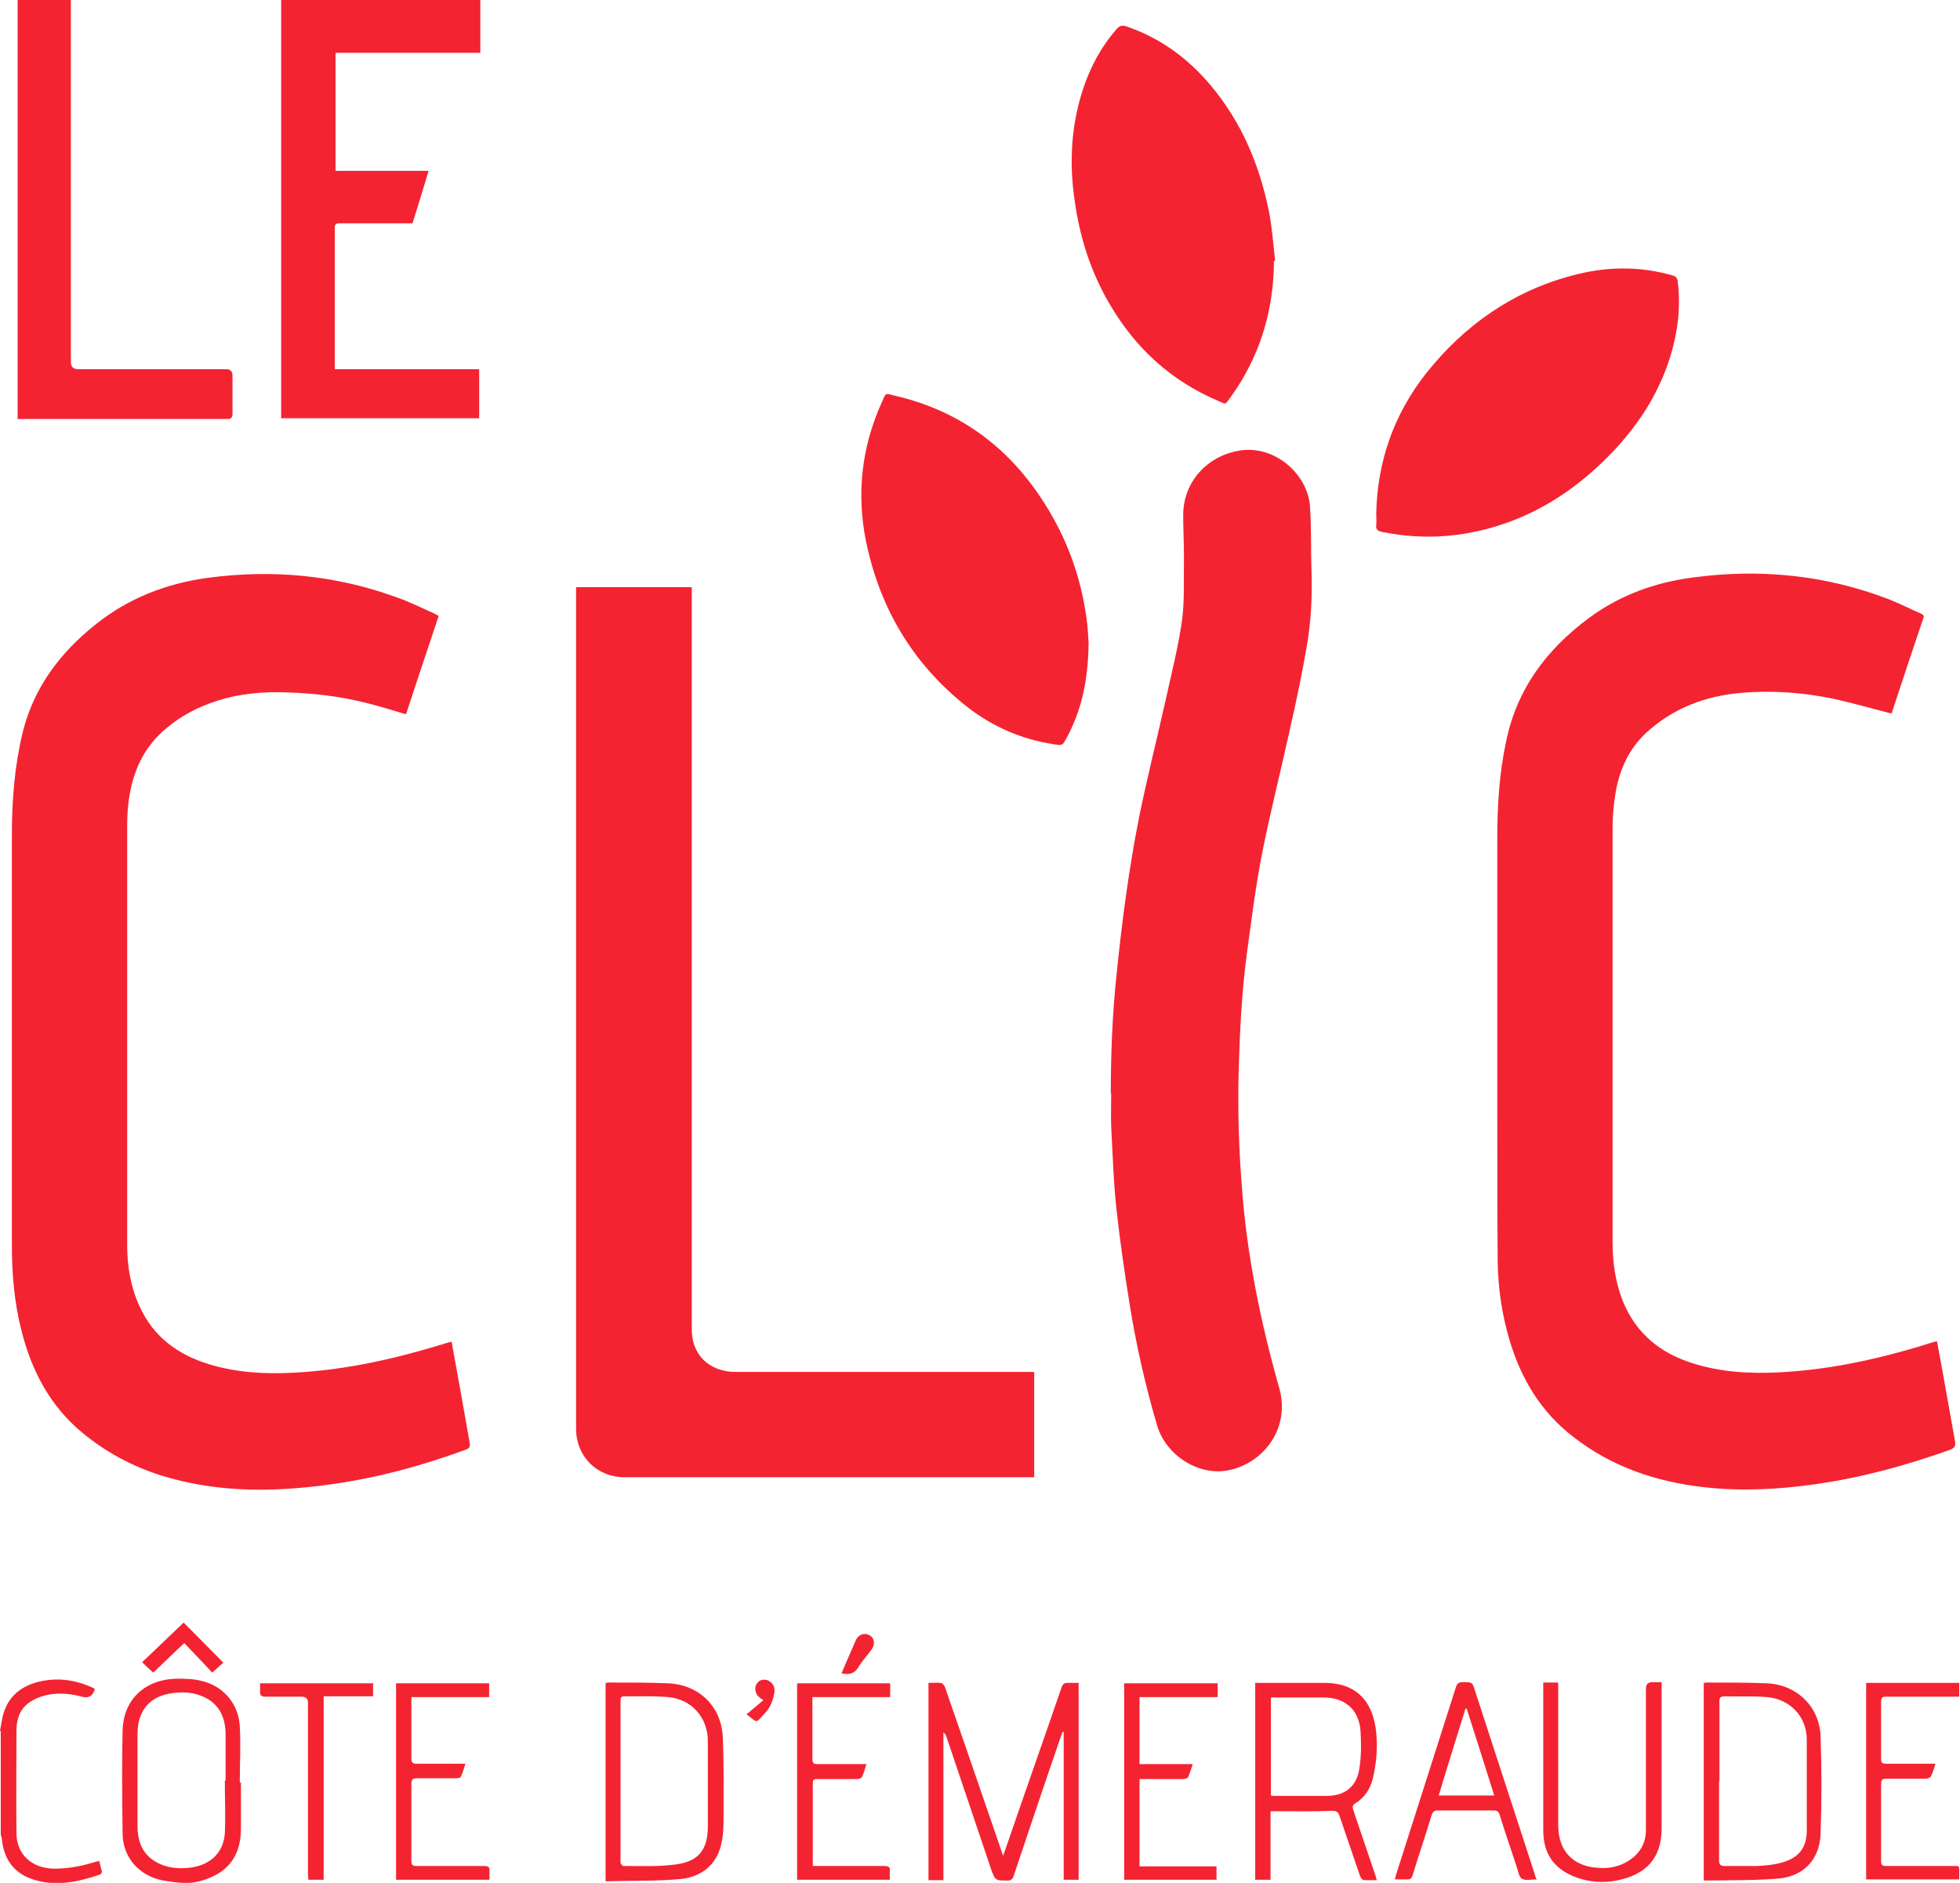 <?xml version="1.0" encoding="UTF-8"?>
<svg xmlns="http://www.w3.org/2000/svg" version="1.1" viewBox="0 0 511.7 491.6">
  <defs>
    <style>
      .cls-1 {
        fill: #f42331;
      }
    </style>
  </defs>
  <!-- Generator: Adobe Illustrator 28.7.1, SVG Export Plug-In . SVG Version: 1.2.0 Build 142)  -->
  <g>
    <g id="Calque_1">
      <g>
        <path class="cls-1" d="M0,451.9c.2-.9.3-1.8.5-2.7.9-5.5,4.3-8.8,9.6-10.1,4.9-1.2,9.7-.5,14.2,1.6.1,0,.3.2.4.3,0,0,0,.1,0,.2q-.8,2.5-3.3,1.8c-3.7-1-7.4-1.2-11,.1-4.1,1.5-6,4.1-6.1,8.5,0,9-.1,18,0,27,0,5.6,4,9.2,9.8,9.3,3.5,0,6.9-.6,10.2-1.6.5-.1.9-.3,1.6-.4.2.9.5,1.8.7,2.7,0,.3-.2.8-.4.8-5.9,2-11.8,3.3-17.9,1.2-4.8-1.7-7.2-5.2-7.8-10.2,0-.5-.2-1-.3-1.4,0-9,0-18,0-27Z"/>
        <path class="cls-1" d="M114.5,160.9c-2.9,8.6-5.7,17.1-8.5,25.6-3.7-1.1-7.2-2.2-10.9-3.1-6.5-1.6-13.2-2.4-19.9-2.6-6.5-.3-13,.3-19.2,2.4-4.5,1.5-8.7,3.7-12.4,6.8-6.3,5.1-9.2,12-10.1,19.9-.3,2.4-.3,4.8-.3,7.2,0,36,0,72,0,108,0,5.5.9,10.9,3.2,15.9,3.6,8,10,12.7,18.2,15.2,7.2,2.2,14.6,2.6,22.1,2.2,13.9-.7,27.2-3.8,40.4-7.9.2,0,.5-.1.8-.2.9,4.9,1.7,9.6,2.6,14.4.7,4,1.4,7.9,2.1,11.9.2,1.1,0,1.5-1,1.9-12,4.4-24.3,7.7-37.1,9.3-13.2,1.7-26.4,1.8-39.4-1.7-8.8-2.3-16.7-6.3-23.7-12.1-8.4-7-13.2-16.2-15.8-26.6-1.9-7.4-2.5-14.9-2.5-22.5,0-35.6,0-71.2,0-106.9,0-9,.7-18,2.8-26.7,2.9-11.8,9.8-20.9,19.1-28.3,8.5-6.8,18.3-10.6,29-12.1,16.9-2.3,33.4-.8,49.4,5,3.4,1.2,6.7,2.8,10,4.3.4.2.7.4,1.1.6Z"/>
        <path class="cls-1" d="M493.8,186.3c-5.1-1.3-9.9-2.7-14.9-3.8-8-1.7-16.2-2.3-24.3-1.6-9.4.8-17.8,4-24.8,10.4-4.5,4.2-7,9.6-8,15.6-.5,2.9-.8,6-.8,8.9,0,36.1,0,72.2,0,108.4,0,5.4.7,10.7,2.8,15.8,3.4,8.2,9.7,13.3,18,15.9,7.4,2.4,15.1,2.8,22.8,2.4,13.9-.7,27.3-3.8,40.5-8,.2,0,.3,0,.6-.1.5,2.8,1,5.5,1.5,8.2,1.1,6,2.1,11.9,3.2,17.9.2,1.1,0,1.7-1.2,2.2-11.5,4.1-23.1,7.3-35.2,9-9.7,1.4-19.4,1.9-29.1.8-12.5-1.4-24.1-5.3-34.1-13.1-8.5-6.5-13.7-15.2-16.7-25.3-2-6.7-3-13.6-3.1-20.6-.1-12.5-.1-24.9-.1-37.4,0-24.3,0-48.6,0-72.9,0-8.5.5-17,2.3-25.4,2.8-13.7,10.6-24.1,21.7-32.3,8-5.9,17.1-9.2,26.9-10.5,17.6-2.4,34.8-.7,51.4,5.7,2.8,1.1,5.5,2.5,8.3,3.7.6.3.9.6.6,1.3-2.8,8.2-5.5,16.4-8.2,24.6,0,0,0,.1,0,0Z"/>
        <path class="cls-1" d="M150.5,153.3h30.1v1.9c0,64,0,128,0,192,0,5.3,3.1,9.4,8.1,10.6,1.1.3,2.2.4,3.3.4,25.4,0,50.8,0,76.2,0,.6,0,1.2,0,1.8,0v27.5h-1.3c-35.2,0-70.4,0-105.6,0-7.2,0-12.6-5.3-12.7-12.5,0-.4,0-.7,0-1.1,0-72.2,0-144.5,0-216.7,0-.7,0-1.3,0-2Z"/>
        <path class="cls-1" d="M290,285.4c0-10.3.4-20.6,1.5-30.9,1.4-13.8,3.2-27.6,5.9-41.2,2.1-10.3,4.7-20.6,7-30.9,1.5-6.8,3.2-13.5,4.2-20.4.7-5.5.4-11,.5-16.6,0-3.6-.2-7.2-.2-10.9,0-8.7,6.3-15.6,15-16.9,9.1-1.3,17.5,6.3,18.1,14.6.4,5.7.2,11.4.4,17.1.2,6.4-.1,12.8-1.2,19.2-1.2,7.1-2.7,14.2-4.3,21.3-2.4,11-5.2,21.9-7.4,33-1.7,8.7-2.8,17.5-4,26.3-1.3,9.9-1.8,19.8-2.1,29.8-.3,10.3,0,20.6.8,30.8,1.3,18,4.9,35.5,9.8,52.8,2.9,10.4-4.1,19.6-13.4,21.4-7.7,1.5-16.2-3.9-18.5-11.7-3.1-10.5-5.5-21.1-7.2-31.8-1.3-8.1-2.5-16.3-3.4-24.5-.8-7.2-1-14.5-1.4-21.8-.1-2.9,0-5.7,0-8.6Z"/>
        <path class="cls-1" d="M284.2,167.9c-.1,9.3-1.7,17.3-5.7,24.7-1.1,2.1-1.2,2.1-3.5,1.7-8.5-1.3-16.1-4.7-22.7-9.9-14-11.1-22.6-25.6-26.2-43-2.5-12.4-1.2-24.5,4-36.1,1.3-2.9.7-2.7,3.9-1.9,16.9,4,29.7,13.7,38.8,28.2,5.7,9,9.3,18.8,10.8,29.4.4,2.6.5,5.3.6,6.9Z"/>
        <path class="cls-1" d="M359.3,134c.3-13.6,4.6-25.8,13-36.5,10-12.6,22.7-21.5,38.3-25.6,8.6-2.3,17.3-2.5,26,0,.8.2,1.2.5,1.4,1.5.9,7.3-.1,14.3-2.4,21.1-3,8.9-8,16.5-14.4,23.3-7.7,8.1-16.5,14.5-27,18.4-10.8,4-21.9,5-33.3,2.7-1.1-.2-1.8-.6-1.6-1.9.1-1,0-2,0-3Z"/>
        <path class="cls-1" d="M332.6,68.2c-.1,13-3.7,25-11.4,35.6-1.5,2-1,1.8-3.1.9-12.3-5.2-21.7-13.8-28.4-25.3-5-8.5-7.9-17.7-9.2-27.5-1.4-9.8-.8-19.4,2.3-28.8,1.9-5.7,4.7-10.9,8.7-15.5.8-.9,1.4-1.1,2.6-.7,8.8,3,16,8.3,21.9,15.3,8,9.5,12.7,20.5,15.2,32.6.9,4.4,1.2,8.9,1.7,13.3-.1,0-.2,0-.3,0Z"/>
        <path class="cls-1" d="M125.1,96.5v12.7h-51.7V0h52v13.8h-37.8v30.8h24.3c-1.4,4.7-2.8,9.2-4.2,13.7-3.1,0-6.1,0-9.2,0-3.3,0-6.6,0-9.9,0-.8,0-1.2.2-1.2,1.1,0,12.1,0,24.2,0,36.2,0,.2,0,.4,0,.8h37.6Z"/>
        <path class="cls-1" d="M4.6,109.2V0h13.9c0,.5,0,1.1,0,1.6,0,31,0,61.9,0,92.9q0,1.9,1.9,1.9c12.9,0,25.8,0,38.7,0q1.6,0,1.6,1.7c0,3.3,0,6.6,0,9.9,0,1.1-.4,1.4-1.4,1.4-17.8,0-35.7,0-53.5,0-.4,0-.9,0-1.4,0Z"/>
        <path class="cls-1" d="M242.3,439.4c1.2,0,2.2-.1,3.3,0,.4,0,.9.6,1.1,1.1,1.8,5.1,3.5,10.2,5.3,15.3,3.2,9.2,6.3,18.4,9.5,27.6,0,.3.2.5.4,1.1.6-1.7,1.1-3.1,1.6-4.6,4.5-13.1,9.1-26.1,13.6-39.2.3-1,.8-1.4,1.9-1.3.8,0,1.7,0,2.6,0v51.4h-3.9v-38.6c0,0-.2,0-.3,0-.4,1.2-.9,2.4-1.3,3.7-3.9,11.3-7.7,22.7-11.5,34-.3.8-.7,1.1-1.5,1.1-3.3,0-3.3,0-4.4-3.1-3.9-11.5-7.7-22.9-11.6-34.4-.1-.4-.3-.8-.8-1.2v38.6h-3.9v-51.4Z"/>
        <path class="cls-1" d="M359.5,490.9c-1.3,0-2.3,0-3.4,0-.4,0-.8-.6-1-1-1.8-5.3-3.6-10.5-5.4-15.8-.4-1.1-.8-1.3-2-1.3-4.7.2-9.3.1-14,.1-.6,0-1.2,0-2,0v17.9h-4v-51.4c.5,0,1,0,1.5,0,5.4,0,10.8,0,16.1,0,9.3-.2,13.3,5.4,14,13.1.4,4,0,8-.9,11.9-.7,2.7-2.1,4.9-4.5,6.4-.9.5-.8,1-.6,1.8,1.9,5.7,3.9,11.4,5.8,17.1.1.3.2.6.3,1.1ZM331.8,443.2v25.6c.2,0,.3.1.4.1,4.8,0,9.6,0,14.4,0,5.5-.1,7.8-3.5,8.3-7.2.5-3.2.5-6.5.3-9.7-.4-5.6-4-8.8-9.7-8.8-4.3,0-8.6,0-12.9,0-.3,0-.6,0-.9,0Z"/>
        <path class="cls-1" d="M444.8,491v-51.6c.3,0,.6-.1.8-.1,5.2,0,10.4,0,15.6.2,7.8.3,13.8,6,14.1,13.8.3,8.5.3,17,0,25.5-.2,6.7-4.5,11.2-11.2,11.7-6.4.5-12.8.4-19.3.5ZM448.8,465c0,6.9,0,13.8,0,20.7,0,1.2.4,1.5,1.6,1.5,2.8,0,5.6,0,8.4,0,2.1-.1,4.3-.3,6.4-.9,4.4-1.2,6.5-3.9,6.5-8.4,0-7.9,0-15.8,0-23.7,0-6-4.4-10.6-10.4-11.1-3.6-.3-7.2-.1-10.9-.2-1.2,0-1.6.3-1.5,1.5,0,6.9,0,13.7,0,20.6Z"/>
        <path class="cls-1" d="M158.1,491v-51.6c.3,0,.6-.1.9-.1,5.2,0,10.3,0,15.5.2,8,.4,13.8,6,14.2,14,.3,6.8.2,13.7.2,20.5,0,2.3,0,4.7-.5,7-1,5.4-4.8,9-10.7,9.6-6.4.6-13,.4-19.6.6ZM162,465c0,6.2,0,12.5,0,18.7,0,.9,0,1.8,0,2.6,0,.3.5.9.7.9,4.6,0,9.2.2,13.7-.4,6.1-.8,8.4-3.9,8.4-10.1,0-7.4,0-14.7,0-22.1,0-6.2-4.3-11-10.4-11.5-3.5-.3-7.1-.2-10.6-.2-1.8,0-1.8,0-1.8,1.7,0,6.8,0,13.6,0,20.4Z"/>
        <path class="cls-1" d="M62.9,465.4c0,4,0,8,0,12,0,6-2.4,10.6-8.2,12.9-2.3,1-4.8,1.5-7.3,1.3-2.1-.2-4.3-.4-6.4-1-5.5-1.7-9-6.3-9-12-.1-8.8-.2-17.7,0-26.5.1-8.2,5.6-13.5,13.9-13.8,2.3,0,4.6,0,6.8.6,5.6,1.3,9.6,6,9.9,11.8.3,4.9,0,9.8,0,14.7,0,0,.2,0,.2,0ZM58.8,464.9s0,0,.1,0c0-4,0-8,0-12,0-5.1-2.2-8.5-6.3-10.1-2.5-1-5.2-1.1-7.8-.7-4.1.6-7.2,2.7-8.4,6.8-.4,1.3-.5,2.8-.5,4.2,0,7.9,0,15.7,0,23.6,0,4.1,1.3,7.6,5.1,9.6,2.8,1.5,5.8,1.7,8.9,1.3,5.1-.7,8.5-4,8.8-9,.2-4.6,0-9.2,0-13.7Z"/>
        <path class="cls-1" d="M401.4,490.7c-.2,0-.2,0-.3,0-1.3,0-2.9.4-3.8-.2-.8-.5-1-2.2-1.4-3.3-1.5-4.5-3-8.9-4.4-13.4-.3-.9-.7-1.1-1.6-1.1-4.8,0-9.7,0-14.5,0-.9,0-1.3.3-1.6,1.1-1.6,5.3-3.4,10.5-5,15.8-.3.9-.7,1.2-1.6,1.1-.9,0-1.9,0-3,0,0-.4.2-.7.2-1,5.2-16.4,10.5-32.8,15.7-49.2.3-1,.8-1.3,1.8-1.3,2.5,0,2.5,0,3.2,2.3,5.2,16,10.4,31.9,15.6,47.9.1.4.2.8.4,1.2ZM390.1,468.8c-2.4-7.7-4.8-15.2-7.2-22.7h-.3c-2.3,7.5-4.7,15-7,22.7h14.6Z"/>
        <path class="cls-1" d="M402.9,439.3h3.9v1.7c0,11.8,0,23.7,0,35.5,0,6.8,3.9,10.9,10.7,11.2,2.8.2,5.5-.4,7.9-2,2.8-1.9,4.3-4.5,4.3-7.9,0-12.3,0-24.6,0-36.9q0-1.7,1.7-1.7c.7,0,1.5,0,2.4,0v1.6c0,12.2,0,24.4,0,36.6,0,7.7-4,12.1-11.8,13.6-3.6.7-7.2.4-10.7-.9-5.7-2.2-8.4-6.2-8.4-12.2,0-12.5,0-24.9,0-37.4,0-.4,0-.7,0-1.2Z"/>
        <path class="cls-1" d="M293.5,439.5h24.4v3.6h-20.4v17.5h13.9c-.4,1.3-.8,2.4-1.2,3.4-.1.3-.7.4-1.1.5-3.3,0-6.7,0-10,0-.5,0-1,0-1.6,0v22.8h20.1v3.5h-24.1v-51.3Z"/>
        <path class="cls-1" d="M127.6,490.8h-24.2v-51.3h24.3v3.6h-20.3c0,.5,0,.9,0,1.3,0,4.9,0,9.8,0,14.7,0,1.1.3,1.4,1.4,1.4,3.7,0,7.4,0,11.1,0h1.6c-.4,1.3-.7,2.4-1.2,3.4-.1.3-.8.4-1.2.4-3.4,0-6.8,0-10.2,0-1,0-1.5.2-1.5,1.4,0,6.7,0,13.5,0,20.2,0,1,.3,1.3,1.3,1.3,5.9,0,11.8,0,17.7,0,1.1,0,1.5.3,1.4,1.4,0,.7,0,1.4,0,2.1Z"/>
        <path class="cls-1" d="M505.3,460.5c-.4,1.3-.7,2.3-1.2,3.3-.1.3-.8.6-1.2.6-3.5,0-6.9,0-10.4,0-1,0-1.4.3-1.4,1.3,0,6.7,0,13.5,0,20.2,0,1.1.3,1.3,1.4,1.3,5.7,0,11.4,0,17.1,0,2.1,0,1.9-.2,1.9,2,0,.5,0,1,0,1.5h-24.3v-51.3h24.3v3.6c-.5,0-1,0-1.4,0-5.9,0-11.8,0-17.7,0-1,0-1.3.3-1.3,1.3,0,5,0,9.9,0,14.9,0,1.1.3,1.3,1.4,1.3,3.7,0,7.4,0,11.1,0h1.6Z"/>
        <path class="cls-1" d="M232.3,490.8h-24.2v-51.3h24.3v3.6h-20.3c0,.5,0,.8,0,1.2,0,5,0,10,0,15,0,1.1.4,1.3,1.4,1.3,3.7,0,7.4,0,11.1,0h1.6c-.4,1.3-.7,2.4-1.2,3.4-.1.3-.8.5-1.2.5-3.5,0-7,0-10.5,0-.8,0-1.1.2-1.1,1,0,7,0,14.1,0,21.1,0,.2,0,.3,0,.6.5,0,1,0,1.4,0,5.7,0,11.5,0,17.2,0,1.2,0,1.7.3,1.5,1.5,0,.6,0,1.3,0,2.1Z"/>
        <path class="cls-1" d="M67.9,439.5h29.5v3.4h-12.9v47.9h-4c0-.5-.1-1.1-.1-1.6,0-14.9,0-29.7,0-44.6q0-1.6-1.6-1.6c-3.2,0-6.3,0-9.5,0-1.1,0-1.5-.4-1.4-1.4,0-.6,0-1.3,0-2Z"/>
        <path class="cls-1" d="M48,423.7c3.5,3.5,6.9,7,10.3,10.4-.9.8-1.8,1.6-2.9,2.6-2.3-2.5-4.8-5.1-7.3-7.7-2.9,2.7-5.5,5.3-8.1,7.7-1-.9-1.9-1.7-2.9-2.7,3.7-3.5,7.2-6.9,10.9-10.4Z"/>
        <path class="cls-1" d="M219.7,436.9c.7-1.7,1.4-3.3,2.1-4.9.6-1.3,1.1-2.6,1.7-3.9.7-1.4,2.3-1.9,3.6-1.1,1.2.7,1.4,2.3.5,3.6-1.1,1.6-2.5,3-3.5,4.7-1.1,1.8-2.5,2-4.4,1.6Z"/>
        <path class="cls-1" d="M194.9,447.6c1.4-1.2,2.9-2.4,4.4-3.7-.5-.3-.8-.5-1-.7-1-.7-1.4-2.3-.9-3.3.5-1,1.4-1.5,2.6-1.3,1.1.2,2.3,1.4,2.2,2.7,0,1.1-.4,2.3-.8,3.4-.4.9-1,1.9-1.7,2.6-2.6,2.8-1.7,2.6-4.8.3Z"/>
      </g>
    </g>
  </g>
</svg>
